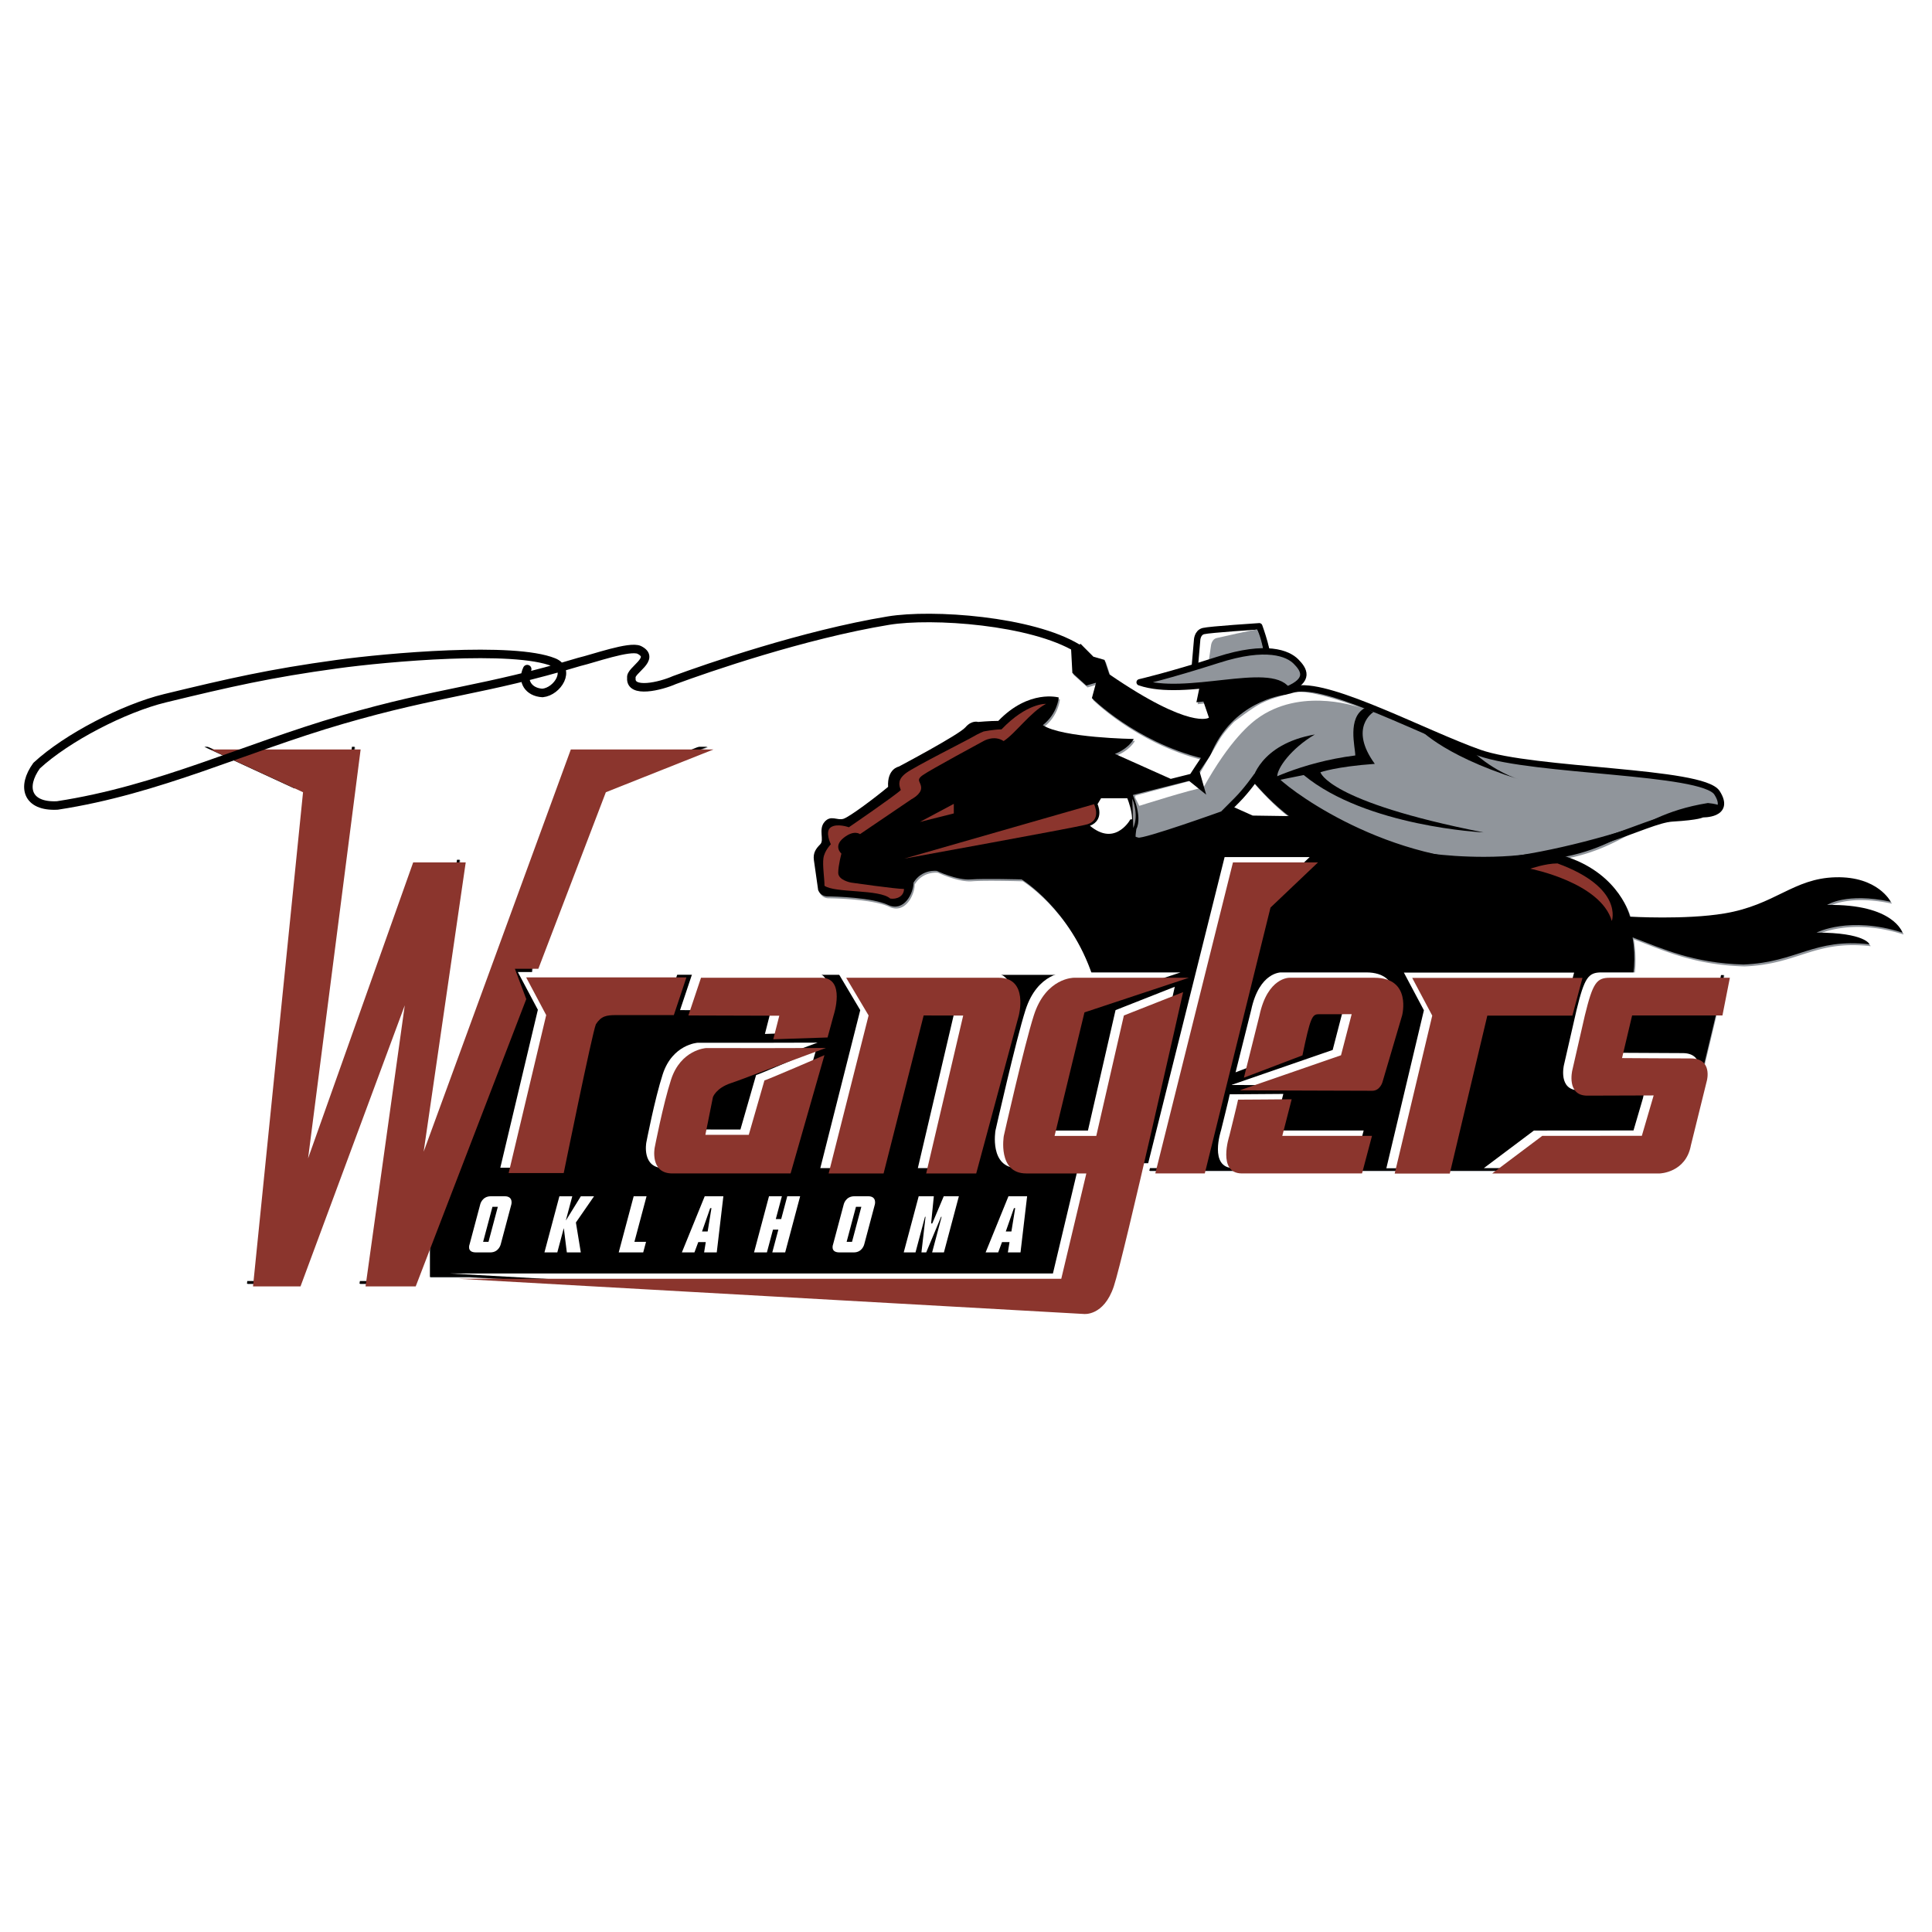 <svg xmlns="http://www.w3.org/2000/svg" width="2500" height="2500" viewBox="0 0 192.756 192.756"><path fill-rule="evenodd" clip-rule="evenodd" fill="#fff" d="M0 0h192.756v192.756H0V0z"/><path d="M181.355 93.238s3.277-1.699 8.566 0c0 0-.848-2.867-7.51-2.761 0 0 1.904-1.273 6.346-.318 0 0-1.27-2.548-5.5-2.441-4.229.106-6.008 2.76-11.102 3.609-3.895.649-9.412.318-9.412.318s-.951-4.14-6.238-5.944l-.154-.051c2.906-.589 4.744-1.594 6.609-2.599.936-.346 1.752-.647 2.449-.865.637-.126 1.324-.253 1.98-.371 2.309-.16 2.568-.389 2.568-.389s1.375.045 1.76-.659a.137.137 0 0 0 .031-.077c.131-.315.084-.761-.328-1.404-1.432-2.237-18.297-2.077-23.709-3.994-1.672-.592-15.773-6.712-18.139-6.389-.795.32-1.432.32-1.432.32s-1.809.212-3.756 1.492c1.164-.824 2.549-1.45 4.135-1.573-.004-.06-.016-.108-.021-.166.006.009.016.017.021.027 2.365-.977 1.689-2.017.895-2.815-.453-.456-1.342-.952-2.924-1.005-.234-1.141-.736-2.51-.736-2.51s-4.934.32-5.57.48c-.635.159-.635.958-.635.958l-.229 2.634c-3.5 1.062-5.5 1.518-5.5 1.518 1.676.581 3.844.52 6.01.323l-.348 1.672.701-.078.551 1.614s-1.799 1.253-9.938-4.329l-.477-1.438-1.113-.319-1.273-1.277-.955.478.129 2.418 1.393 1.257.971-.279-.416 1.535s4.311 4.327 10.984 6.002c0 0 .676-1.384 1.951-2.896a10.492 10.492 0 0 0-1.395 2.477c-.232.31-.598.853-.914 1.33l-.061-.213-.549 1.148-.701.108.064.051-1.041.261-6.043-2.706s1.252-.425 1.885-1.487c0 0-7.172-.106-9.076-1.379 1.48-1.168 1.586-2.76 1.586-2.76s-2.959-.849-6.025 2.336c-.846 0-2.01.105-2.01.105s-.635-.212-1.27.53c-.634.744-6.661 3.928-6.661 3.928s-1.163.212-1.057 2.017c-1.269 1.062-3.807 2.972-4.441 3.185-.635.212-1.27-.425-1.904.318-.634.743 0 1.804-.422 2.229-.423.424-.741.849-.635 1.591l.423 2.972s.212.637.952.637c.739 0 4.441.106 6.027.849 1.586.743 2.538-1.168 2.538-2.229.845-1.381 2.326-1.168 2.326-1.168s2.009.955 3.384.849c1.375-.106 5.076 0 5.076 0s4.863 2.972 7.084 9.66c.211 2.229.424 1.594-.951 2.123-1.375.531-4.971 2.018-9.41 1.91-2.75.107-1.27 4.246-1.27 4.246s1.375 2.443 1.48 7.219l54.457.742c3.912-1.061 4.971-1.273 4.971-1.273s1.162-.637.316-3.078c-.74-.955-2.432-1.697-2.432-1.697s-.318-.318.316-.531 7.77-5.365 6.395-13.539c3.068 1.168 6.066 2.57 11.053 2.711 5.393-.213 6.98-2.654 12.584-2.017.004.004-.42-1.163-5.284-1.163zm-57.837-13.206c.625-.629 1.227-1.395 1.592-1.884.883.991 2.021 2.245 3.602 3.465l-3.611-.052-2.148-.962.565-.567zm-10.157 28.173s-3.277 3.715-4.439 4.777c0-1.699-3.596-1.168-4.652-1.062-1.059.105-1.375-.848-1.375-.848s-1.162-2.867-1.375-6.477c4.229-1.061 9.199 1.486 12.266 1.381l-.425 2.229zm4.125 3.504c1.059-.213 1.588-.637 2.221-.426 1.375 0 4.547-1.381 5.182-2.865.318-.531.953-.318.953-.318s5.604-1.381 6.449-3.291c.846-.85 4.758-.213 4.758-.213s1.057 4.246 4.547 6.051l-24.11 1.062z" fill-rule="evenodd" clip-rule="evenodd" fill="#90959b"/><path d="M128.111 97.332s-1.338-.033-2.309 1.795h-1.756l2.174-8.799 4.74-4.505h-8.486l-3.322 13.304-1.072-1.795s-58.056-.031-64.984-.037l.077-.857 6.736-17.618 10.737-4.266H56.414L41.73 114.686l4.198-28.863h-5.243L30.2 115.352l5.243-40.798H20.456l9.241 4.266-4.991 49.304h4.74l10.401-28.041-3.914 28.041h5.005l2.02-5.25v4.588h3.949l60.689 3.412s1.984.252 2.992-2.75c.412-1.232 1.648-6.387 2.965-12.043h1.369l-.193.773h50.334s2.598-.07 3.102-2.809l1.602-6.486 1.545-6.467.742-3.76h-43.943zm35.914 13.178v-1.438l.422-.002-.422 1.44z" fill-rule="evenodd" clip-rule="evenodd" fill="#90959b"/><path d="M153.32 113.639c3.912-1.061 4.969-1.273 4.969-1.273s1.164-.637.318-3.078c-.74-.955-2.432-1.697-2.432-1.697s-.318-.32.316-.531c.635-.213 7.77-5.367 6.395-13.54 3.068 1.168 6.064 2.569 11.053 2.71 5.393-.212 6.979-2.653 12.584-2.017 0 0-.424-1.167-5.287-1.167 0 0 3.277-1.698 8.566 0 0 0-.848-2.866-7.508-2.76 0 0 1.902-1.274 6.344-.318 0 0-1.27-2.548-5.5-2.442-4.229.107-6.01 2.761-11.102 3.609-3.896.65-9.412.319-9.412.319s-.951-4.14-6.238-5.944c-5.287-1.805-16.707-3.928-16.707-3.928l-14.699-.212-13.746-6.156s1.252-.425 1.885-1.486c0 0-7.172-.106-9.076-1.38 1.482-1.168 1.586-2.76 1.586-2.76s-2.959-.849-6.027 2.335c-.846 0-2.008.106-2.008.106s-.635-.212-1.269.53c-.634.744-6.662 3.928-6.662 3.928s-1.163.212-1.057 2.017c-1.27 1.061-3.808 2.972-4.442 3.184s-1.269-.425-1.903.318c-.635.743 0 1.805-.423 2.229-.423.425-.74.85-.634 1.592l.423 2.972s.211.637.951.637 4.442.106 6.028.85c1.585.743 2.538-1.168 2.538-2.229.845-1.38 2.326-1.167 2.326-1.167s2.01.955 3.384.849c1.374-.106 5.075 0 5.075 0s4.865 2.972 7.086 9.661c.211 2.229.422 1.592-.951 2.123-1.375.531-4.971 2.018-9.412 1.91-2.749.107-1.268 4.246-1.268 4.246s1.373 2.441 1.48 7.219l54.456.741zm-35.953-2.123c1.057-.211 1.586-.637 2.221-.424 1.375 0 4.547-1.381 5.182-2.865.316-.531.951-.318.951-.318s5.605-1.381 6.451-3.291c.846-.85 4.758-.213 4.758-.213s1.057 4.246 4.547 6.051l-28.234-2.441s-3.277 3.715-4.439 4.777c0-1.699-3.596-1.168-4.652-1.062-1.059.105-1.375-.85-1.375-.85s-1.164-2.865-1.375-6.475c4.229-1.062 9.199 1.486 12.266 1.381l-.424 2.229 4.123 3.501z" fill-rule="evenodd" clip-rule="evenodd"/><path fill-rule="evenodd" clip-rule="evenodd" fill="#8b352d" d="M95.162 81.156v-.955l-3.384 1.804 3.384-.849z"/><path d="M104.361 70.223s-1.902-.106-4.441 2.547c-.74 0-1.797.212-1.797.212s-.529.213-1.059.531c-.529.318-5.815 2.972-6.661 3.609-.847.637-.741 1.168-.529 1.698-.529.531-5.182 3.715-5.182 3.715s-1.163-.424-1.798 0c-.634.425 0 1.699 0 1.699s-.634.637-.74 1.38c-.105.743.106 2.017.106 2.759 1.057.744 5.498.319 6.556 1.275.635.105 1.375-.213 1.375-.956-.846 0-5.287-.637-5.287-.637s-1.274-.231-1.274-.975c0-.742.318-1.916.318-1.916s-.842-.719.215-1.568c1.058-.849 1.639-.373 1.639-.373l5.147-3.491s.954-.48.954-1.117c0-.638-.58-.748.16-1.278s6.059-3.4 6.059-3.4 1.057-.637 2.008 0c1.165-.742 2.645-2.865 4.231-3.714z" fill-rule="evenodd" clip-rule="evenodd" fill="#8b352d"/><path d="M114.34 81.811l-1.432.16s-1.75 3.035-4.615.319c1.838-.401.955-2.076.955-2.076l.477-.799h3.82l.795 2.396z" fill-rule="evenodd" clip-rule="evenodd" fill="#fff" stroke="#000" stroke-width=".454" stroke-miterlimit="2.613"/><path d="M120.477 75.233c-.477.639-1.523 2.265-1.523 2.265l-6.363 1.598s1.113 2.396.477 3.514c-.158 1.119-.158 1.119.479 1.278.637.16 8.463-2.652 8.463-2.652l1.391-1.396c1.006-1.01 1.947-2.373 1.947-2.373s6.496 8.338 22.727 8.338c10.023 0 16.07-3.993 18.775-4.152 2.705-.161 2.992-.417 2.992-.417s2.895.097 1.463-2.139c-1.432-2.237-18.297-2.077-23.709-3.994-5.41-1.917-14.639-6.868-18.139-6.389-.795.32-1.432.32-1.432.32s-5.322.616-7.548 6.199z" fill-rule="evenodd" clip-rule="evenodd" fill="#90959b" stroke="#000" stroke-width=".637" stroke-linejoin="round" stroke-miterlimit="2.613"/><path d="M137.025 71.046s-2.504 1.535.139 5.164c-3.893.279-5.424.838-5.424.838s.695 2.931 16.27 6.001c0 0-11.682-.558-17.938-5.722l-4.172.838s3.754-2.095 9.316-2.792c0-.838-.834-3.769.973-4.746l.836.419z" fill-rule="evenodd" clip-rule="evenodd"/><path d="M162.748 82.632c.889-.464 7.646-1.536 7.646-1.536s2.781-.699 0-.978c-8.619 1.396-8.48 6.002-20.717 5.862-12.236-.139-21.83-7.817-22.248-8.515 0-.837 1.393-2.791 3.754-4.187-5.561.977-6.256 4.606-6.256 4.606 3.645 4.101 11.716 12.928 37.821 4.748z" fill-rule="evenodd" clip-rule="evenodd"/><path d="M112.969 79.7s.695 1.535.098 2.91l-.098-2.91z" fill-rule="evenodd" clip-rule="evenodd" fill="#8d8d91"/><path d="M141.336 72.442s2.223 2.791 10.148 5.294c0 0-2.363-.698-4.588-2.792 0 .001-4.865-1.944-5.56-2.502zM119.922 75.653s3.061-6.281 8.482-6.7c-.141-1.536-.834-2.094-.834-2.094l-2.643-.698-4.867.559-.695 3.35.701-.078.551 1.614s-1.799 1.253-9.938-4.329l-.479-1.438-1.111-.32-1.273-1.277-.955.479.129 2.418 1.391 1.256.973-.28-.416 1.536c0-.001 4.31 4.326 10.984 6.002z" fill-rule="evenodd" clip-rule="evenodd"/><path d="M119.113 67.595l.318-3.674s0-.799.635-.958c.637-.16 5.57-.479 5.57-.479s1.113 3.035.795 3.833c-.318.799-7.318 1.278-7.318 1.278z" fill-rule="evenodd" clip-rule="evenodd" fill="#fff" stroke="#000" stroke-width=".637" stroke-linejoin="round" stroke-miterlimit="2.613"/><path d="M120.436 67.07l.377-2.605s.043-.674.566-.806c.525-.132 3.754-.841 4.037-.854.207.34.625 1.512.824 3.413.072.705-5.804.852-5.804.852z" fill-rule="evenodd" clip-rule="evenodd" fill="#90959b"/><path d="M113.703 68.074c4.613 1.598 12.951-1.658 14.701.74 2.363-.977 1.688-2.017.893-2.816-.795-.798-2.916-1.728-7.797-.159-4.916 1.578-7.797 2.235-7.797 2.235z" fill-rule="evenodd" clip-rule="evenodd" fill="#90959b" stroke="#000" stroke-width=".637" stroke-linejoin="round" stroke-miterlimit="2.613"/><path d="M113.285 79.375l6.08-1.628s1.947-3.351 2.363-4.048c.418-.698 1.391-1.675 1.391-1.675s1.809-1.396 2.643-1.814c.834-.419 1.67-.699 3.338-1.118 1.668-.418 6.674 1.536 6.674 1.536s-5.562-2.094-10.012.838c-1 .658-3.059 2.373-5.701 7.118-1.111.14-6.396 1.815-6.396 1.815l-.416-.838.036-.186z" fill-rule="evenodd" clip-rule="evenodd" fill="#fff"/><path fill-rule="evenodd" clip-rule="evenodd" d="M118.254 77.606l2.086 1.676-.836-2.932-.551 1.148-.699.108z"/><path d="M160.812 91.889s1.205-3.326-5.422-5.745c-1.205 0-2.711.529-2.711.529s7.005 1.361 8.133 5.216z" fill-rule="evenodd" clip-rule="evenodd" fill="#8b352d"/><path d="M53.032 97.248l.077-.856 6.736-17.618 10.737-4.266H56.349l-14.683 40.133 4.197-28.864H40.62l-10.485 29.528 5.243-40.797H20.392l9.241 4.266-4.991 49.303h4.739l10.401-28.041-3.914 28.041h5.004l2.021-5.248v4.588h3.949l60.689 3.41s1.984.254 2.992-2.75c.412-1.23 1.648-6.387 2.965-12.043h1.369l-.193.773h50.334s2.598-.068 3.102-2.807l1.602-6.486 1.545-6.467.742-3.762c-.001 0-112.029-.029-118.957-.037zm110.929 13.217v-1.439c.266 0 .422-.002.422-.002l-.422 1.441z" fill-rule="evenodd" clip-rule="evenodd"/><path fill-rule="evenodd" clip-rule="evenodd" fill="#fff" d="M50.538 96.125h2.34l6.736-17.618 10.738-4.266H56.119l-14.683 40.132 4.197-28.862h-5.242l-10.486 29.528 5.243-40.798H20.161l9.241 4.266-4.991 49.304h4.739L39.552 99.77l-3.914 28.041h5.005l11.031-28.666-1.136-3.02z"/><path d="M67.652 96.982H51.663l2 3.762-3.747 15.76h5.494s2.848-14.01 3.211-14.848c.531-.812 1.024-.912 2.031-.912h5.745l1.255-3.762zM69.596 104.037s-2.505.154-3.475 3.139c-.808 2.492-1.638 6.814-1.638 6.814s-.484 2.551 1.753 2.551h11.809l3.377-11.801s-5.842 2.521-5.987 2.521l-1.563 5.432-4.33-.004.755-3.76s.305-.906 1.802-1.398c.544-.178 1.902-.689 3.409-1.266l6.062-2.242-5.482.014h-6.492zM82.333 100.779s1.258-3.762-1.244-3.762H69.108l-1.259 3.762 9.069.027-.603 2.35 5.42-.18.598-2.197zM83.59 97.018l2.237 3.762-3.984 15.762h5.48l3.998-15.762 3.944.012-3.691 15.75h4.991l4.25-15.762s.992-3.762-2-3.762H83.59z" fill-rule="evenodd" clip-rule="evenodd" fill="#fff"/><path d="M117.787 97.018h-11.479s-2.791-.021-3.998 3.762c-.961 3.014-2.992 12.014-2.992 12.014s-.65 3.748 2.236 3.748h5.998l-2.502 10.512H44.878l62.422 3.508s1.986.254 2.992-2.75 6.916-29.361 6.916-29.361l-5.91 2.33-2.754 12.014h-4.16l2.982-12.322 10.421-3.455zM130.666 85.511h-8.486l-7.746 31.03h4.937l6.555-26.525 4.74-4.505zM122.691 109.18c.016.039-.873 3.613-.873 3.613s-1.236 3.748 1.26 3.748h11.982l.992-3.748h-8.947l.932-3.652c0 .007-5.346.039-5.346.039z" fill-rule="evenodd" clip-rule="evenodd" fill="#fff"/><path d="M129.113 104.762c.787-3.781.975-4.102 1.611-4.102.961 0 3.301-.008 3.301-.008l-1.064 4.102-10.051 3.475-.021.021c8.621.018 8.508.043 13.188.043.781 0 1.02-.861 1.02-.861l1.963-6.652s.992-3.762-2.754-3.762h-8.486s-2.18-.066-2.992 3.762c-.062.238-1.555 6.207-1.555 6.207l5.84-2.225zM157.051 97.035h-16.986l1.998 3.76-3.746 15.762h5.494l3.748-15.762h8.484l1.008-3.76zM171.758 97.018h-11.98c-1.318 0-1.693.504-2.488 3.762l-1.26 5.502s-.588 2.498 1.498 2.498c1.746 0 6.627-.021 6.627-.021l-1.18 4.027-9.936.008-4.992 3.748h16.721s2.6-.07 3.104-2.807l1.6-6.486s.562-2.18-1.592-2.18c-1.496 0-6.881-.035-6.881-.035l1.006-4.254h9.014l.739-3.762z" fill-rule="evenodd" clip-rule="evenodd" fill="#fff"/><path fill-rule="evenodd" clip-rule="evenodd" fill="#8b352d" d="M51.37 96.658h2.34l6.736-17.617 10.738-4.267H56.951l-14.683 40.132 4.197-28.863h-5.242l-10.486 29.529 5.243-40.798H20.993l9.241 4.267-4.991 49.303h4.739l10.401-28.041-3.913 28.041h5.005l11.031-28.666-1.136-3.02z"/><path d="M68.484 97.514H52.495l1.999 3.762-3.746 15.762h5.494s2.849-14.01 3.211-14.85c.532-.811 1.025-.912 2.031-.912h5.746l1.254-3.762zM70.428 104.568s-2.505.154-3.475 3.141c-.808 2.492-1.638 6.814-1.638 6.814s-.483 2.551 1.754 2.551h11.809l3.377-11.801s-5.841 2.521-5.987 2.521l-1.564 5.43-4.329-.002.754-3.762s.306-.906 1.802-1.398c.543-.178 1.902-.688 3.409-1.266l6.063-2.24-5.482.014-6.493-.002zM83.165 101.312s1.259-3.762-1.244-3.762H69.94l-1.259 3.762 9.069.027-.601 2.35 5.418-.18.598-2.197zM84.423 97.551l2.237 3.762-3.985 15.762h5.481l3.998-15.762 3.944.01-3.692 15.752h4.991l4.25-15.762s.992-3.762-2-3.762H84.423z" fill-rule="evenodd" clip-rule="evenodd" fill="#8b352d"/><path d="M118.619 97.551H107.14s-2.791-.021-3.998 3.762c-.963 3.014-2.992 12.014-2.992 12.014s-.65 3.748 2.236 3.748h5.998l-2.502 10.51H45.71l62.422 3.51s1.986.252 2.992-2.75c1.006-3.004 6.916-29.361 6.916-29.361l-5.91 2.33-2.754 12.014h-4.16l2.982-12.322 10.421-3.455zM131.498 86.043h-8.486l-7.746 31.031h4.937l6.555-26.525 4.74-4.506zM123.523 109.713c.014.039-.871 3.613-.871 3.613s-1.24 3.748 1.258 3.748h11.98l.994-3.748h-8.949l.936-3.652c0 .008-5.348.039-5.348.039z" fill-rule="evenodd" clip-rule="evenodd" fill="#8b352d"/><path d="M129.945 105.295c.787-3.781.973-4.104 1.611-4.104.961 0 3.301-.006 3.301-.006l-1.064 4.1-10.051 3.477-.021.021c8.619.016 8.508.043 13.189.043.779 0 1.018-.861 1.018-.861l1.961-6.652s.992-3.762-2.754-3.762h-8.486s-2.178-.066-2.992 3.762c-.061.236-1.553 6.207-1.553 6.207l5.841-2.225zM157.883 97.566h-16.986l1.998 3.762-3.746 15.76h5.496l3.746-15.76h8.486l1.006-3.762zM172.59 97.551h-11.982c-1.316 0-1.693.502-2.488 3.762l-1.258 5.502s-.588 2.498 1.496 2.498c1.748 0 6.627-.021 6.627-.021l-1.178 4.027-9.938.008-4.99 3.748H165.6s2.598-.07 3.102-2.809l1.602-6.486s.562-2.178-1.592-2.178c-1.496 0-6.881-.037-6.881-.037l1.006-4.252h9.012l.741-3.762z" fill-rule="evenodd" clip-rule="evenodd" fill="#8b352d"/><path d="M49.668 120.404l-.931 3.496H48.2l.932-3.496h.536zm1.35-.242s.215-.811-.664-.811h-1.378c-.887 0-1.064.811-1.064.811l-1.06 3.979s-.329.812.632.812h1.433c.861 0 1.042-.812 1.042-.812l1.059-3.979zM56.459 121.742h.016l1.477-2.39h1.316l-1.81 2.617.489 2.984h-1.394l-.297-2.391h-.016l-.637 2.391h-1.284l1.492-5.601h1.285l-.637 2.39zM63.295 123.9h1.16l-.282 1.053h-2.444l1.493-5.601h1.284l-1.211 4.548zM70.603 122.867h-.561l.815-2.33h.125l-.379 2.33zm1.567-3.515h-1.86l-2.28 5.602h1.254l.383-1.031h.748l-.166 1.031h1.261l.66-5.602zM78.337 124.953h-1.285l.606-2.273h-.537l-.606 2.273H75.23l1.493-5.601h1.285l-.606 2.273h.538l.605-2.273h1.285l-1.493 5.601zM85.936 120.404l-.931 3.496h-.537l.931-3.496h.537zm1.349-.242s.216-.811-.663-.811h-1.378c-.887 0-1.065.811-1.065.811l-1.06 3.979s-.329.812.632.812h1.433c.861 0 1.042-.812 1.042-.812l1.059-3.979zM94.175 124.953h-1.176l.947-3.555h-.054l-1.484 3.555h-.476l.41-3.555h-.054l-.948 3.555h-1.175l1.493-5.601h1.51l-.271 2.71h.117l1.143-2.71h1.51l-1.492 5.601zM100.908 122.867h-.561l.814-2.33h.125l-.378 2.33zm1.567-3.515h-1.861l-2.279 5.602h1.254l.383-1.031h.748l-.166 1.031h1.262l.659-5.602z" fill-rule="evenodd" clip-rule="evenodd" fill="#fff"/><path d="M108.199 82.31c-1.273.319-17.979 3.355-17.979 3.355l18.935-5.431c-.001-.001.876 1.753-.956 2.076z" fill-rule="evenodd" clip-rule="evenodd" fill="#8b352d"/><path d="M107.498 64.676c-4.555-2.768-14.484-3.477-18.865-2.755-8.47 1.395-18.089 4.728-21.347 5.93-1.374.612-4.454 1.358-4.292-.227-.162-.745 2.522-1.91.781-2.784-.943-.438-4.587.874-5.977 1.197-9.565 2.881-13.894 2.932-23.643 5.764-9.849 2.86-18.292 7.009-28.429 8.56-3.033.161-3.606-1.853-2.07-3.973 3.005-2.786 8.725-5.732 12.801-6.722 6.511-1.578 10.457-2.483 17.169-3.401 4.97-.681 17.621-1.814 21.617-.189 1.741.708.406 2.916-1.117 3.062-1.378-.073-2.104-1.166-1.526-2.38" fill="none" stroke="#000" stroke-width=".849" stroke-linecap="round" stroke-linejoin="round" stroke-miterlimit="2.613"/></svg>